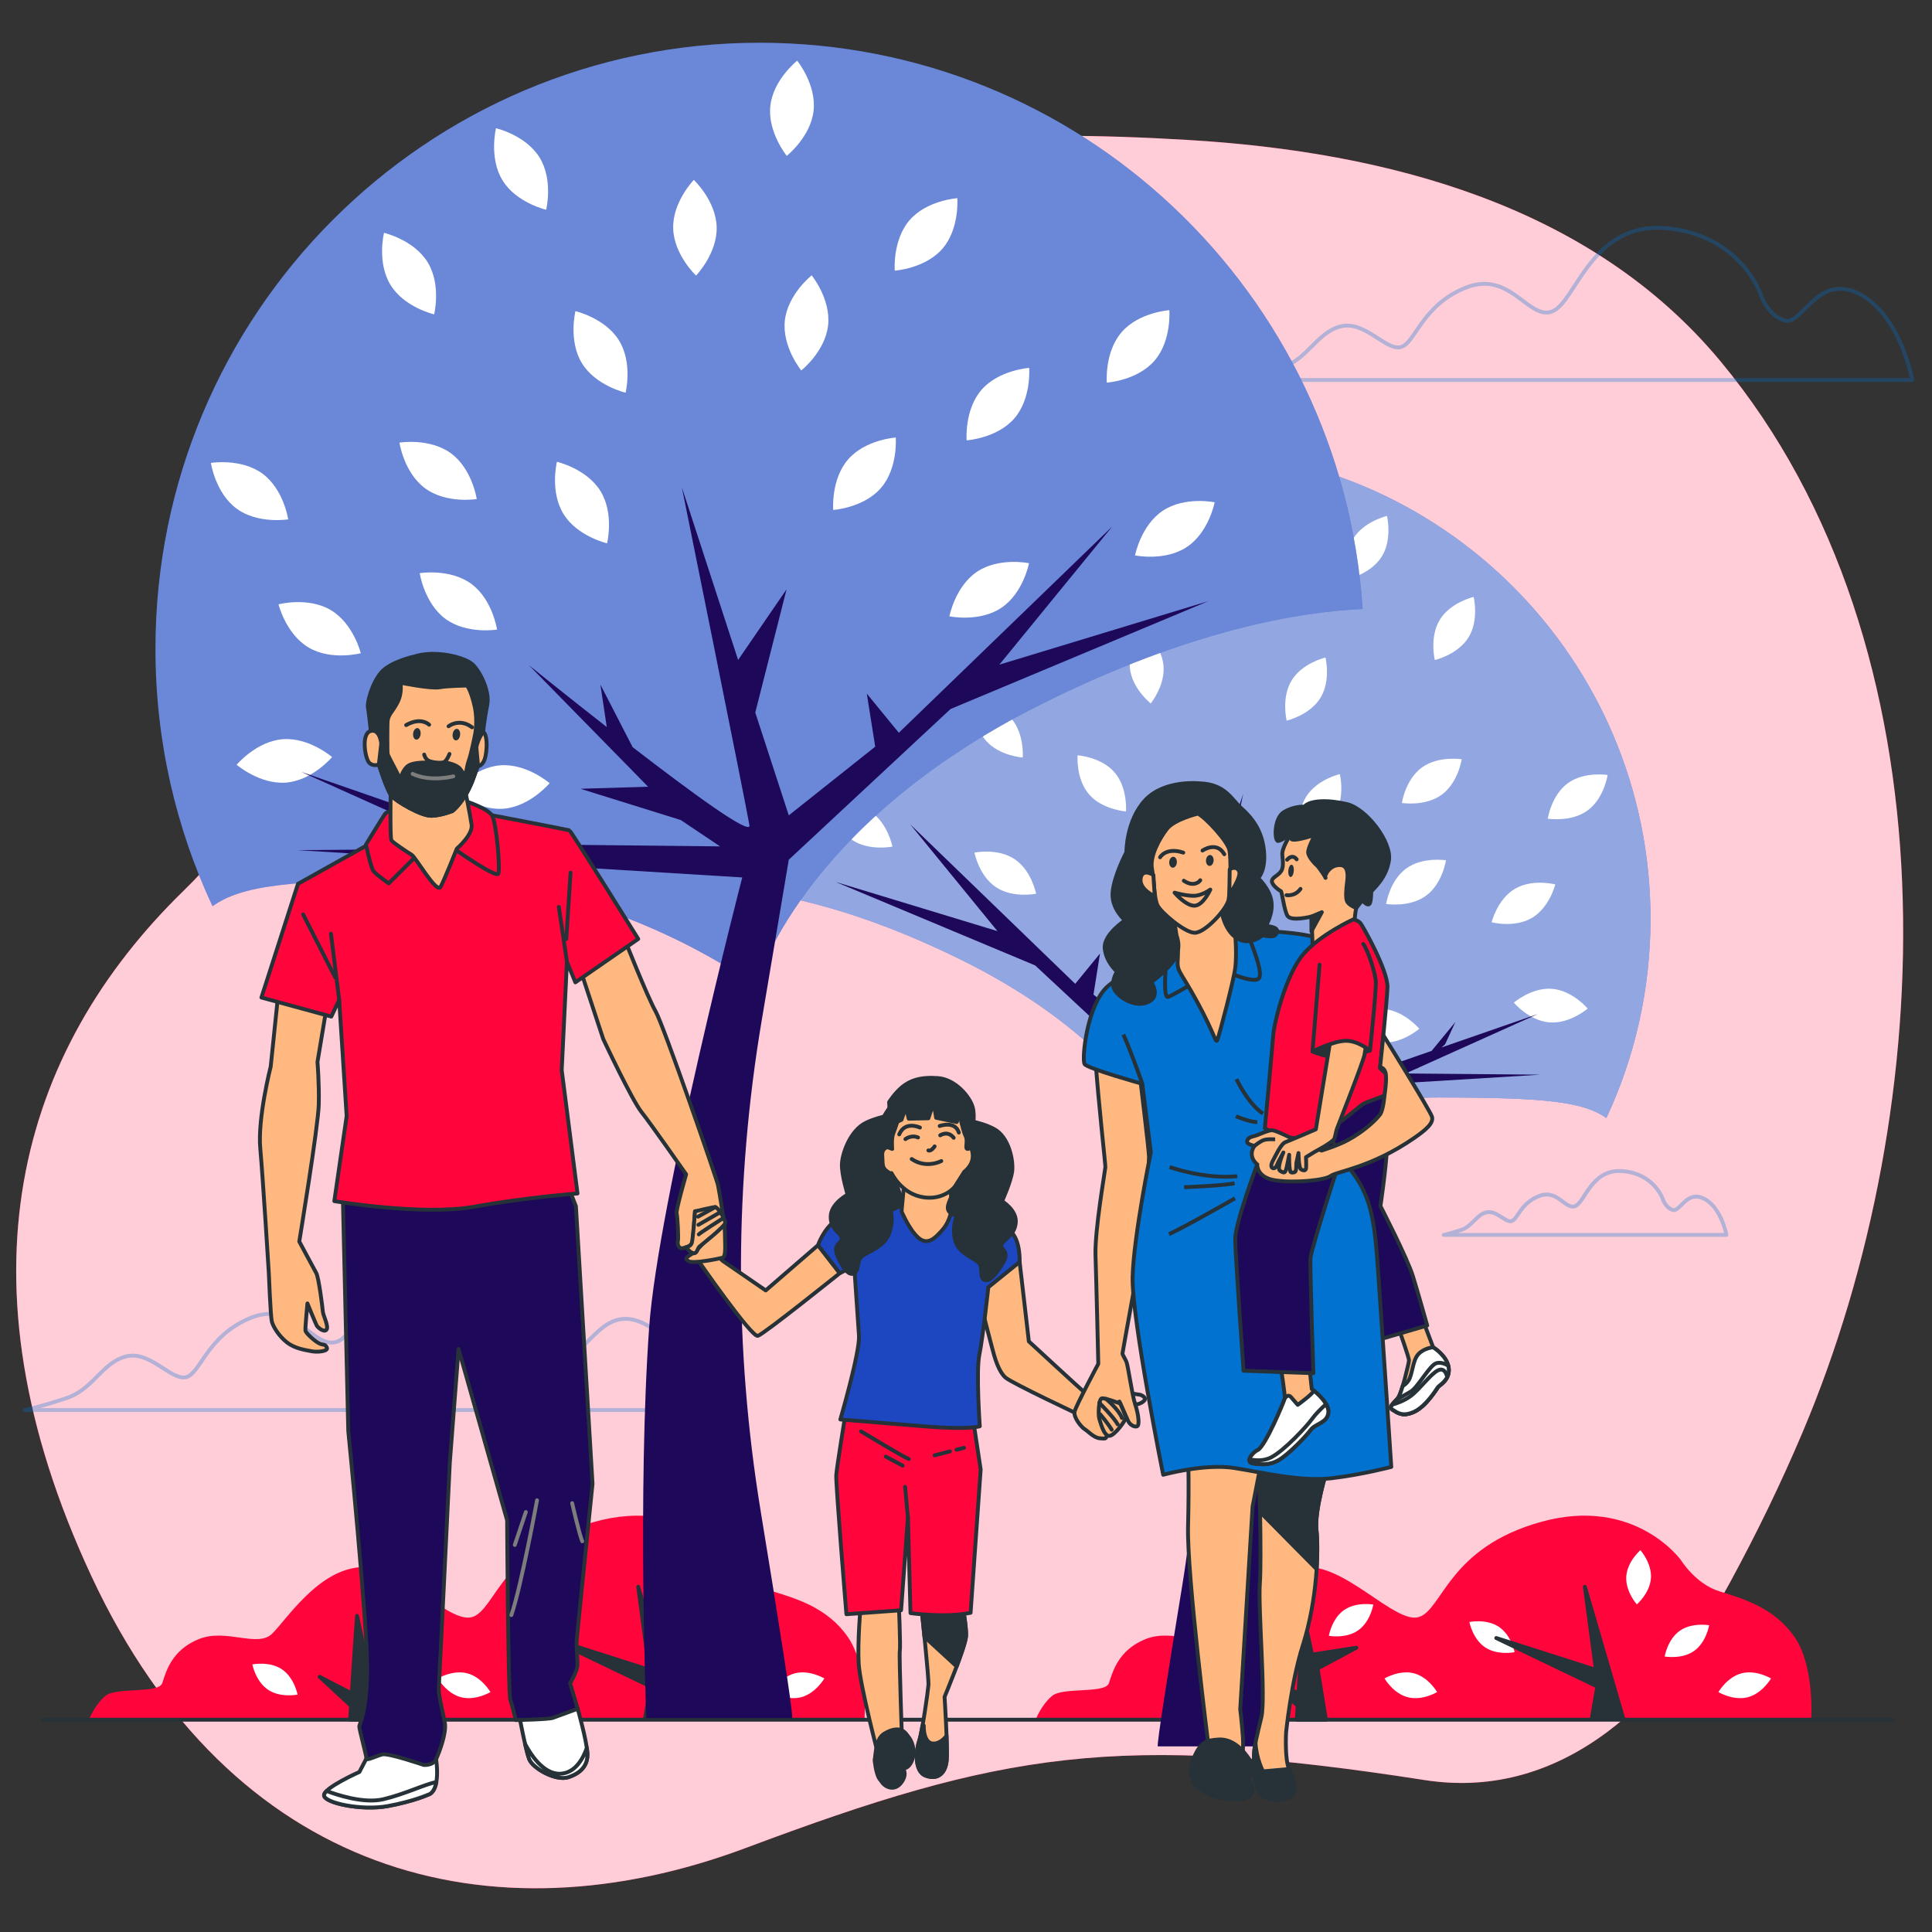 <svg width="500" height="500" viewBox="0 0 500 500" fill="none" xmlns="http://www.w3.org/2000/svg">
<rect x="0" y="0" width="500" height="500" fill="#333333" stroke="none"/>
<path d="M466.549 370.565C502.127 286.397 506.627 167.441 445.306 93.552C411.486 52.801 358.269 39.251 307.465 36.222C261.938 33.507 213.203 34.592 171.839 56.118C101.726 92.606 99.997 179.368 47.479 230.562C5.136 271.838 -12.421 330.656 23.725 408.048C59.872 485.44 127.001 502.983 193.098 478.217C259.195 453.451 289.145 448.292 368.669 460.675C405.219 466.366 431.739 438.96 447.775 409.437C454.651 396.777 460.954 383.8 466.549 370.565Z" fill="#FF053C"/>
<path opacity="0.8" d="M466.549 370.565C502.127 286.397 506.627 167.441 445.306 93.552C411.486 52.801 358.269 39.251 307.465 36.222C261.938 33.507 213.203 34.592 171.839 56.118C101.726 92.606 99.997 179.368 47.479 230.562C5.136 271.838 -12.421 330.656 23.725 408.048C59.872 485.44 127.001 502.983 193.098 478.217C259.195 453.451 289.145 448.292 368.669 460.675C405.219 466.366 431.739 438.96 447.775 409.437C454.651 396.777 460.954 383.8 466.549 370.565Z" fill="white"/>
<g opacity="0.3">
<path d="M455.61 75.991C455.61 75.991 450.217 60.582 430.956 59.041C411.695 57.5 407.843 78.302 401.679 80.614C395.515 82.925 390.893 69.828 379.336 74.45C367.779 79.073 366.238 89.089 362.386 89.859C358.534 90.629 353.141 82.925 346.977 84.466C340.813 86.007 338.502 92.941 331.568 95.252C324.634 97.563 320.782 98.334 320.782 98.334H494.903C494.903 98.334 491.821 81.384 481.035 75.991C470.249 70.598 466.396 84.466 461.774 82.925C457.151 81.384 455.61 75.991 455.61 75.991Z" stroke="#0172D0" stroke-miterlimit="10" stroke-linecap="round" stroke-linejoin="round"/>
<path d="M141.268 342.565C141.268 342.565 135.875 327.156 116.614 325.615C97.353 324.074 93.501 344.876 87.337 347.187C81.173 349.498 76.551 336.401 64.994 341.023C53.437 345.646 51.896 355.661 48.044 356.432C44.192 357.202 38.799 349.498 32.635 351.039C26.471 352.58 24.16 359.514 17.226 361.825C10.292 364.136 6.44 364.907 6.44 364.907H180.561C180.561 364.907 177.479 347.957 166.693 342.564C155.907 337.171 152.054 351.039 147.432 349.498C142.809 347.958 141.268 342.565 141.268 342.565Z" stroke="#0172D0" stroke-miterlimit="10" stroke-linecap="round" stroke-linejoin="round"/>
<path d="M430.288 310.207C430.288 310.207 428.022 303.732 419.928 303.085C411.834 302.438 410.216 311.179 407.626 312.15C405.036 313.121 403.094 307.618 398.237 309.56C393.381 311.502 392.733 315.711 391.115 316.035C389.496 316.359 387.23 313.121 384.64 313.769C382.05 314.416 381.079 317.33 378.165 318.301C375.251 319.272 373.632 319.596 373.632 319.596H446.799C446.799 319.596 445.504 312.474 440.972 310.207C436.439 307.941 434.821 313.768 432.878 313.121C430.935 312.473 430.288 310.207 430.288 310.207Z" stroke="#0172D0" stroke-miterlimit="10" stroke-linecap="round" stroke-linejoin="round"/>
</g>
<path d="M190.044 403.783C190.044 403.783 178.181 387.175 153.982 393.818C129.782 400.461 128.359 416.594 122.19 418.492C116.021 420.39 102.735 404.257 92.296 405.68C81.857 407.104 74.265 418.966 70.469 422.762C66.673 426.558 58.606 421.339 51.489 424.185C44.371 427.032 42.948 432.726 41.999 435.573C41.05 438.42 30.136 436.522 27.289 438.895C24.442 441.268 23.018 445.064 23.018 445.064H223.733C223.733 445.064 224.682 431.303 219.462 423.711C214.242 416.119 206.176 413.746 200.007 411.848C193.84 409.952 190.044 403.783 190.044 403.783Z" fill="#FF053C"/>
<path d="M139.352 426.338C142.584 428.494 146.979 427.582 146.979 427.582C146.979 427.582 146.134 423.174 142.901 421.018C139.669 418.862 135.274 419.774 135.274 419.774C135.274 419.774 136.12 424.182 139.352 426.338Z" fill="white"/>
<path d="M69.388 437.316C72.62 439.472 77.015 438.56 77.015 438.56C77.015 438.56 76.169 434.152 72.937 431.996C69.705 429.84 65.31 430.752 65.31 430.752C65.31 430.752 66.156 435.159 69.388 437.316Z" fill="white"/>
<path d="M175.879 407.986C175.624 411.863 178.609 415.216 178.609 415.216C178.609 415.216 182.006 412.283 182.261 408.406C182.516 404.529 179.531 401.176 179.531 401.176C179.531 401.176 176.134 404.109 175.879 407.986Z" fill="white"/>
<path d="M189.732 422.041C186.553 424.275 185.814 428.702 185.814 428.702C185.814 428.702 190.23 429.508 193.409 427.274C196.588 425.04 197.327 420.613 197.327 420.613C197.327 420.613 192.911 419.807 189.732 422.041Z" fill="white"/>
<path d="M102.822 416.692C99.643 418.926 98.904 423.353 98.904 423.353C98.904 423.353 103.32 424.159 106.499 421.925C109.678 419.691 110.417 415.264 110.417 415.264C110.417 415.264 106.002 414.458 102.822 416.692Z" fill="white"/>
<path d="M205.727 433.049C201.966 434.023 199.719 437.909 199.719 437.909C199.719 437.909 203.57 440.215 207.331 439.241C211.092 438.267 213.339 434.381 213.339 434.381C213.339 434.381 209.489 432.075 205.727 433.049Z" fill="white"/>
<path d="M120.922 433.049C124.683 434.023 126.93 437.909 126.93 437.909C126.93 437.909 123.079 440.215 119.318 439.241C115.557 438.267 113.31 434.381 113.31 434.381C113.31 434.381 117.16 432.075 120.922 433.049Z" fill="white"/>
<path d="M175.094 444.735L165.163 410.656L168.03 432.162L142.224 423.918L168.389 436.463L166.955 444.707L175.094 444.735Z" fill="#263238" stroke="#263238" stroke-miterlimit="10" stroke-linecap="round" stroke-linejoin="round"/>
<path d="M94.553 428.219L92.402 418.183L91.773 426.996L91.047 438.281L82.725 433.954L90.843 441.447L90.61 445.065H98.137L95.987 431.803L106.023 426.427L94.553 428.219Z" fill="#263238" stroke="#263238" stroke-miterlimit="10" stroke-linecap="round" stroke-linejoin="round"/>
<path d="M435.046 403.783C435.046 403.783 423.183 387.175 398.984 393.818C374.784 400.461 373.361 416.594 367.192 418.492C361.024 420.39 347.737 404.257 337.298 405.68C326.859 407.104 319.267 418.966 315.471 422.762C311.675 426.558 303.608 421.339 296.491 424.185C289.373 427.032 287.95 432.726 287.001 435.573C286.052 438.42 275.138 436.522 272.291 438.895C269.444 441.268 268.02 445.064 268.02 445.064H468.735C468.735 445.064 469.684 431.303 464.464 423.711C459.244 416.119 451.178 413.746 445.009 411.848C438.842 409.952 435.046 403.783 435.046 403.783Z" fill="#FF053C"/>
<path d="M384.354 426.338C387.586 428.494 391.981 427.582 391.981 427.582C391.981 427.582 391.135 423.174 387.903 421.018C384.671 418.862 380.276 419.774 380.276 419.774C380.276 419.774 381.122 424.182 384.354 426.338Z" fill="white"/>
<path d="M314.39 437.316C317.622 439.472 322.017 438.56 322.017 438.56C322.017 438.56 321.171 434.152 317.939 431.996C314.707 429.84 310.312 430.752 310.312 430.752C310.312 430.752 311.158 435.159 314.39 437.316Z" fill="white"/>
<path d="M420.881 407.986C420.626 411.863 423.611 415.216 423.611 415.216C423.611 415.216 427.008 412.283 427.263 408.406C427.518 404.529 424.533 401.176 424.533 401.176C424.533 401.176 421.136 404.109 420.881 407.986Z" fill="white"/>
<path d="M434.734 422.041C431.555 424.275 430.816 428.702 430.816 428.702C430.816 428.702 435.232 429.508 438.411 427.274C441.59 425.04 442.329 420.613 442.329 420.613C442.329 420.613 437.913 419.807 434.734 422.041Z" fill="white"/>
<path d="M347.824 416.692C344.645 418.926 343.906 423.353 343.906 423.353C343.906 423.353 348.322 424.159 351.501 421.925C354.68 419.691 355.419 415.264 355.419 415.264C355.419 415.264 351.004 414.458 347.824 416.692Z" fill="white"/>
<path d="M450.729 433.049C446.968 434.023 444.721 437.909 444.721 437.909C444.721 437.909 448.572 440.215 452.333 439.241C456.094 438.267 458.341 434.381 458.341 434.381C458.341 434.381 454.491 432.075 450.729 433.049Z" fill="white"/>
<path d="M365.924 433.049C369.685 434.023 371.932 437.909 371.932 437.909C371.932 437.909 368.081 440.215 364.32 439.241C360.559 438.267 358.312 434.381 358.312 434.381C358.312 434.381 362.163 432.075 365.924 433.049Z" fill="white"/>
<path d="M420.096 444.735L410.165 410.656L413.032 432.162L387.226 423.918L413.391 436.463L411.957 444.707L420.096 444.735Z" fill="#263238" stroke="#263238" stroke-miterlimit="10" stroke-linecap="round" stroke-linejoin="round"/>
<path d="M339.555 428.219L337.404 418.183L336.775 426.996L336.049 438.281L327.727 433.954L335.845 441.447L335.612 445.065H343.139L340.989 431.803L351.025 426.427L339.555 428.219Z" fill="#263238" stroke="#263238" stroke-miterlimit="10" stroke-linecap="round" stroke-linejoin="round"/>
<path d="M11.083 445.065H489.775" stroke="#263238" stroke-miterlimit="10" stroke-linecap="round" stroke-linejoin="round"/>
<path d="M372.214 284.031C335.17 284.031 306.964 305.337 306.964 305.337C306.964 305.337 298.212 273.137 249.77 248.916C219.779 233.921 197.787 230.366 185.376 229.83C189.471 166.505 241.965 116.412 306.132 116.412C372.971 116.412 427.154 170.761 427.154 237.804C427.154 256.234 423.052 273.701 415.725 289.348C409.808 285.148 400.056 284.031 372.214 284.031Z" fill="#1C47C1"/>
<path opacity="0.52" d="M372.214 284.031C335.17 284.031 306.964 305.337 306.964 305.337C306.964 305.337 298.212 273.137 249.77 248.916C219.779 233.921 197.787 230.366 185.376 229.83C189.471 166.505 241.965 116.412 306.132 116.412C372.971 116.412 427.154 170.761 427.154 237.804C427.154 256.234 423.052 273.701 415.725 289.348C409.808 285.148 400.056 284.031 372.214 284.031Z" fill="white"/>
<path d="M392.04 230.04C387.489 232.744 386.025 238.682 386.025 238.682C386.025 238.682 391.94 240.235 396.491 237.531C401.042 234.827 402.506 228.889 402.506 228.889C402.506 228.889 396.591 227.335 392.04 230.04Z" fill="white"/>
<path d="M367.976 198.634C363.7 201.755 362.802 207.805 362.802 207.805C362.802 207.805 368.837 208.794 373.113 205.673C377.389 202.552 378.287 196.502 378.287 196.502C378.287 196.502 372.252 195.513 367.976 198.634Z" fill="white"/>
<path d="M401.685 255.906C396.408 255.482 391.781 259.481 391.781 259.481C391.781 259.481 395.71 264.168 400.987 264.592C406.264 265.016 410.891 261.017 410.891 261.017C410.891 261.017 406.962 256.33 401.685 255.906Z" fill="white"/>
<path d="M358.113 261.135C352.836 260.711 348.209 264.71 348.209 264.71C348.209 264.71 352.138 269.397 357.415 269.821C362.692 270.245 367.319 266.246 367.319 266.246C367.319 266.246 363.39 261.559 358.113 261.135Z" fill="white"/>
<path d="M363.909 224.777C359.633 227.898 358.735 233.948 358.735 233.948C358.735 233.948 364.77 234.937 369.046 231.816C373.322 228.695 374.22 222.645 374.22 222.645C374.22 222.645 368.185 221.656 363.909 224.777Z" fill="white"/>
<path d="M405.738 202.701C401.462 205.822 400.564 211.872 400.564 211.872C400.564 211.872 406.599 212.861 410.875 209.74C415.151 206.619 416.049 200.569 416.049 200.569C416.049 200.569 410.014 199.58 405.738 202.701Z" fill="white"/>
<path d="M334.3 176.052C331.526 180.561 332.989 186.5 332.989 186.5C332.989 186.5 338.949 185.127 341.722 180.618C344.496 176.109 343.033 170.17 343.033 170.17C343.033 170.17 337.073 171.542 334.3 176.052Z" fill="white"/>
<path d="M350.211 139.41C347.438 143.919 348.9 149.858 348.9 149.858C348.9 149.858 354.86 148.485 357.633 143.976C360.406 139.467 358.944 133.528 358.944 133.528C358.944 133.528 352.985 134.901 350.211 139.41Z" fill="white"/>
<path d="M338.011 206.22C335.238 210.729 336.701 216.668 336.701 216.668C336.701 216.668 342.661 215.295 345.434 210.786C348.207 206.277 346.745 200.338 346.745 200.338C346.745 200.338 340.785 201.711 338.011 206.22Z" fill="white"/>
<path d="M372.643 160.366C369.87 164.875 371.332 170.814 371.332 170.814C371.332 170.814 377.292 169.441 380.065 164.932C382.839 160.423 381.376 154.484 381.376 154.484C381.376 154.484 375.417 155.856 372.643 160.366Z" fill="white"/>
<path d="M292.432 172.999C293.008 178.262 297.807 182.054 297.807 182.054C297.807 182.054 301.671 177.313 301.095 172.051C300.519 166.788 295.72 162.997 295.72 162.997C295.72 162.997 291.856 167.736 292.432 172.999Z" fill="white"/>
<path d="M295.337 130.008C295.913 135.271 300.712 139.062 300.712 139.062C300.712 139.062 304.576 134.321 304 129.059C303.424 123.796 298.625 120.005 298.625 120.005C298.625 120.005 294.761 124.746 295.337 130.008Z" fill="white"/>
<path d="M314.748 153.359C314.626 158.652 318.883 163.043 318.883 163.043C318.883 163.043 323.338 158.853 323.46 153.56C323.582 148.267 319.325 143.876 319.325 143.876C319.325 143.876 314.871 148.066 314.748 153.359Z" fill="white"/>
<path d="M255.122 191.638C258.581 195.646 264.684 196.048 264.684 196.048C264.684 196.048 265.178 189.952 261.719 185.944C258.26 181.936 252.157 181.534 252.157 181.534C252.157 181.534 251.663 187.631 255.122 191.638Z" fill="white"/>
<path d="M281.846 205.581C285.305 209.589 291.408 209.991 291.408 209.991C291.408 209.991 291.902 203.895 288.443 199.887C284.984 195.879 278.881 195.477 278.881 195.477C278.881 195.477 278.387 201.574 281.846 205.581Z" fill="white"/>
<path d="M227.049 180.077C230.508 184.085 236.611 184.487 236.611 184.487C236.611 184.487 237.106 178.391 233.647 174.383C230.188 170.375 224.085 169.973 224.085 169.973C224.085 169.973 223.59 176.069 227.049 180.077Z" fill="white"/>
<path d="M269.518 157.647C272.977 161.655 279.08 162.057 279.08 162.057C279.08 162.057 279.574 155.961 276.115 151.953C272.656 147.945 266.553 147.543 266.553 147.543C266.553 147.543 266.059 153.639 269.518 157.647Z" fill="white"/>
<path d="M220.564 217.397C224.968 220.335 230.956 219.092 230.956 219.092C230.956 219.092 229.804 213.086 225.4 210.148C220.996 207.21 215.008 208.453 215.008 208.453C215.008 208.453 216.16 214.459 220.564 217.397Z" fill="white"/>
<path d="M257.745 229.597C262.149 232.535 268.137 231.292 268.137 231.292C268.137 231.292 266.985 225.286 262.581 222.348C258.177 219.41 252.189 220.653 252.189 220.653C252.189 220.653 253.341 226.659 257.745 229.597Z" fill="white"/>
<path d="M398.658 278.123L309.626 283.586C309.626 283.586 326.494 348.836 328.269 373.693C330.617 406.564 328.844 451.945 328.844 451.945C328.844 451.945 328.556 451.952 328.054 451.964H299.681C299.669 451.957 299.643 451.952 299.637 451.945C299.302 451.61 302.477 431.608 305.933 410.523C311.274 377.939 311.199 344.694 305.713 312.134L300.305 280.034L267.902 249.85L216.287 228.254L258.136 240.972L235.521 213.294L278.264 254.612L284.675 246.776L282.993 257.395L300.304 271.155L307.016 250.562L300.747 225.879L310.449 240.028L321.718 205.456C321.718 205.456 308.895 268.858 308.183 273.133C307.81 275.371 319.941 266.473 331.581 257.489L338.033 244.965L336.758 253.466C345.258 246.817 352.351 241.075 352.351 241.075L328.477 265.417L342.027 265.828L321.937 272.086L314.063 277.369L356.231 276.925L370.485 271.978L376.649 264.497L373.986 270.267L373.038 271.092L397.942 262.448L366.956 276.383L366.597 276.696L366.795 276.456L363.777 277.814L398.658 278.123Z" fill="#1D0859"/>
<path d="M111.221 227.651C159.087 227.651 195.534 255.182 195.534 255.182C195.534 255.182 206.843 213.575 269.437 182.278C308.189 162.902 336.607 158.308 352.644 157.616C347.353 75.791 279.523 11.064 196.61 11.064C110.245 11.064 40.232 81.291 40.232 167.919C40.232 191.734 45.533 214.303 55 234.521C62.644 229.095 75.245 227.651 111.221 227.651Z" fill="#1C47C1"/>
<path opacity="0.35" d="M111.221 227.651C159.087 227.651 195.534 255.182 195.534 255.182C195.534 255.182 206.843 213.575 269.437 182.278C308.189 162.902 336.607 158.308 352.644 157.616C347.353 75.791 279.523 11.064 196.61 11.064C110.245 11.064 40.232 81.291 40.232 167.919C40.232 191.734 45.533 214.303 55 234.521C62.644 229.095 75.245 227.651 111.221 227.651Z" fill="white"/>
<path d="M85.603 157.886C91.484 161.38 93.375 169.053 93.375 169.053C93.375 169.053 85.732 171.06 79.851 167.566C73.97 164.072 72.079 156.399 72.079 156.399C72.079 156.399 79.722 154.392 85.603 157.886Z" fill="white"/>
<path d="M116.697 117.306C122.222 121.339 123.382 129.156 123.382 129.156C123.382 129.156 115.583 130.434 110.058 126.401C104.533 122.368 103.373 114.551 103.373 114.551C103.373 114.551 111.172 113.273 116.697 117.306Z" fill="white"/>
<path d="M73.141 191.31C79.96 190.762 85.939 195.929 85.939 195.929C85.939 195.929 80.863 201.985 74.044 202.534C67.225 203.082 61.246 197.915 61.246 197.915C61.246 197.915 66.322 191.858 73.141 191.31Z" fill="white"/>
<path d="M129.441 198.066C136.26 197.518 142.239 202.685 142.239 202.685C142.239 202.685 137.163 208.741 130.344 209.29C123.525 209.838 117.546 204.671 117.546 204.671C117.546 204.671 122.623 198.614 129.441 198.066Z" fill="white"/>
<path d="M121.952 151.087C127.477 155.12 128.637 162.937 128.637 162.937C128.637 162.937 120.838 164.215 115.313 160.182C109.788 156.149 108.628 148.332 108.628 148.332C108.628 148.332 116.427 147.054 121.952 151.087Z" fill="white"/>
<path d="M67.903 122.561C73.428 126.594 74.588 134.411 74.588 134.411C74.588 134.411 66.789 135.689 61.264 131.656C55.739 127.623 54.579 119.806 54.579 119.806C54.579 119.806 62.378 118.528 67.903 122.561Z" fill="white"/>
<path d="M160.211 88.127C163.795 93.954 161.904 101.627 161.904 101.627C161.904 101.627 154.203 99.853 150.619 94.026C147.035 88.199 148.926 80.526 148.926 80.526C148.926 80.526 156.628 82.3 160.211 88.127Z" fill="white"/>
<path d="M139.652 40.781C143.236 46.608 141.345 54.281 141.345 54.281C141.345 54.281 133.644 52.507 130.06 46.68C126.476 40.853 128.367 33.18 128.367 33.18C128.367 33.18 136.068 34.954 139.652 40.781Z" fill="white"/>
<path d="M155.416 127.109C159 132.936 157.11 140.609 157.11 140.609C157.11 140.609 149.409 138.835 145.825 133.008C142.241 127.181 144.132 119.508 144.132 119.508C144.132 119.508 151.832 121.282 155.416 127.109Z" fill="white"/>
<path d="M110.667 67.858C114.251 73.685 112.36 81.358 112.36 81.358C112.36 81.358 104.659 79.584 101.075 73.757C97.491 67.93 99.382 60.257 99.382 60.257C99.382 60.257 107.083 62.031 110.667 67.858Z" fill="white"/>
<path d="M214.311 84.182C213.566 90.982 207.366 95.882 207.366 95.882C207.366 95.882 202.373 89.757 203.118 82.957C203.863 76.157 210.063 71.257 210.063 71.257C210.063 71.257 215.055 77.382 214.311 84.182Z" fill="white"/>
<path d="M210.557 28.632C209.812 35.432 203.612 40.332 203.612 40.332C203.612 40.332 198.619 34.207 199.364 27.406C200.109 20.606 206.309 15.706 206.309 15.706C206.309 15.706 211.302 21.832 210.557 28.632Z" fill="white"/>
<path d="M185.475 58.805C185.633 65.644 180.133 71.318 180.133 71.318C180.133 71.318 174.376 65.904 174.218 59.065C174.06 52.226 179.56 46.552 179.56 46.552C179.56 46.552 185.317 51.966 185.475 58.805Z" fill="white"/>
<path d="M262.521 108.267C258.051 113.446 250.166 113.965 250.166 113.965C250.166 113.965 249.527 106.088 253.997 100.91C258.467 95.731 266.352 95.212 266.352 95.212C266.352 95.212 266.99 103.088 262.521 108.267Z" fill="white"/>
<path d="M227.99 126.283C223.521 131.462 215.635 131.981 215.635 131.981C215.635 131.981 214.996 124.104 219.466 118.926C223.935 113.747 231.821 113.228 231.821 113.228C231.821 113.228 232.459 121.104 227.99 126.283Z" fill="white"/>
<path d="M298.795 93.328C294.326 98.507 286.44 99.026 286.44 99.026C286.44 99.026 285.801 91.149 290.271 85.971C294.74 80.792 302.626 80.273 302.626 80.273C302.626 80.273 303.265 88.149 298.795 93.328Z" fill="white"/>
<path d="M243.919 64.345C239.45 69.524 231.564 70.043 231.564 70.043C231.564 70.043 230.925 62.166 235.395 56.988C239.865 51.81 247.75 51.29 247.75 51.29C247.75 51.29 248.388 59.167 243.919 64.345Z" fill="white"/>
<path d="M307.174 141.551C301.483 145.347 293.746 143.741 293.746 143.741C293.746 143.741 295.235 135.98 300.925 132.184C306.616 128.388 314.353 129.994 314.353 129.994C314.353 129.994 312.865 137.755 307.174 141.551Z" fill="white"/>
<path d="M259.131 157.315C253.44 161.111 245.703 159.505 245.703 159.505C245.703 159.505 247.192 151.744 252.882 147.948C258.573 144.152 266.31 145.758 266.31 145.758C266.31 145.758 264.822 153.519 259.131 157.315Z" fill="white"/>
<path d="M77.051 220.018L192.092 227.077C192.092 227.077 170.297 311.39 168.003 343.509C164.969 385.983 167.261 444.621 167.261 444.621C167.261 444.621 167.632 444.63 168.282 444.646H204.944C204.959 444.638 204.993 444.63 205.001 444.621C205.434 444.188 201.331 418.343 196.865 391.099C189.963 348.995 190.06 306.039 197.149 263.966L204.137 222.489L246.006 183.487L312.7 155.582L258.624 172.015L287.846 136.251L232.616 189.64L224.331 179.514L226.505 193.236L204.136 211.016L195.462 184.407L203.562 152.513L191.025 170.796L176.464 126.125C176.464 126.125 193.033 208.05 193.954 213.573C194.436 216.465 178.762 204.968 163.72 193.359L155.383 177.176L157.031 188.16C146.047 179.569 136.882 172.15 136.882 172.15L167.73 203.603L150.221 204.134L176.181 212.22L186.355 219.047L131.867 218.473L113.449 212.08L105.484 202.413L108.925 209.869L110.15 210.934L77.97 199.765L118.008 217.771L118.472 218.175L118.217 217.865L122.117 219.619L77.051 220.018Z" fill="#1D0859"/>
<path d="M180.609 326.101C180.609 326.101 194.509 346.221 196.138 345.714C197.766 345.207 217.336 329.495 217.336 329.495L211.711 322.248L198.169 333.963L186.961 326.261L185.387 324.581L180.609 326.101Z" fill="#FFB980" stroke="#263238" stroke-miterlimit="10" stroke-linecap="round" stroke-linejoin="round"/>
<path d="M238.508 416.346C238.508 416.346 240.408 434.358 240.281 436.084C240.154 437.811 238.649 448.307 237.904 450.46C237.159 452.613 236.443 458.365 239.581 459.544C242.72 460.723 244.762 458.87 245.016 455.417C245.27 451.964 244.454 439.144 244.454 439.144C244.454 439.144 249.792 426.378 250.003 423.501C250.215 420.624 248.682 413.556 248.682 413.556L238.508 416.346Z" fill="#FFB980" stroke="#263238" stroke-miterlimit="10" stroke-linecap="round" stroke-linejoin="round"/>
<path d="M238.508 416.346C238.508 416.346 238.859 419.673 239.249 423.603L247.583 431.261C248.791 428.047 249.91 424.787 250.004 423.501C250.216 420.624 248.683 413.556 248.683 413.556L238.508 416.346Z" fill="#263238" stroke="#263238" stroke-miterlimit="10" stroke-linecap="round" stroke-linejoin="round"/>
<path d="M239.581 459.544C242.72 460.723 244.762 458.87 245.016 455.417C245.106 454.201 245.062 451.824 244.969 449.254C244.179 450.218 243.165 451.057 241.953 451.215C238.844 451.62 239.068 446.583 239.068 446.583L238.735 446.65C238.427 448.371 238.13 449.804 237.903 450.46C237.159 452.613 236.443 458.365 239.581 459.544Z" fill="#263238" stroke="#263238" stroke-miterlimit="10" stroke-linecap="round" stroke-linejoin="round"/>
<path d="M222.727 415.632C222.727 415.632 221.914 424.695 222.223 430.456C222.532 436.217 227.467 454.832 227.467 454.832C227.467 454.832 227.772 460.777 229.206 461.221C230.639 461.666 232.901 460.822 233.52 458.38C234.14 455.938 233.508 452.438 233.508 452.438C233.508 452.438 232.649 428.245 232.87 427.239C233.091 426.233 232.608 414.856 232.608 414.856L222.727 415.632Z" fill="#FFB980" stroke="#263238" stroke-miterlimit="10" stroke-linecap="round" stroke-linejoin="round"/>
<path d="M226.354 455.487C226.354 455.487 226.65 458.918 227.573 460.314C228.496 461.711 230.98 462.831 232.734 460.255C234.488 457.679 232.409 456.682 233.539 456.674C234.669 456.665 236.674 453.721 235.33 450.192C233.986 446.662 231.197 447.274 228.883 448.654C226.569 450.033 226.686 453.897 226.354 455.487Z" fill="#263238" stroke="#263238" stroke-miterlimit="10" stroke-linecap="round" stroke-linejoin="round"/>
<path d="M227.011 456.356C227.011 456.356 227.308 459.787 228.23 461.183C229.153 462.58 231.637 463.7 233.391 461.124C235.145 458.548 233.067 457.551 234.196 457.543C235.326 457.535 237.331 454.59 235.987 451.061C234.643 447.532 231.854 448.143 229.54 449.523C227.226 450.903 227.343 454.767 227.011 456.356Z" fill="#263238" stroke="#263238" stroke-miterlimit="10" stroke-linecap="round" stroke-linejoin="round"/>
<path d="M218.717 366.506C218.717 366.506 216.582 379.588 216.423 381.746C216.264 383.904 219.051 417.76 219.051 417.76L233.201 416.732L234.969 392.706L235.639 417.473C235.639 417.473 244.782 418.765 251.188 417.382L253.795 380.299L251.902 367.805L218.717 366.506Z" fill="#FF053C" stroke="#263238" stroke-miterlimit="10" stroke-linecap="round" stroke-linejoin="round"/>
<path d="M222.827 370.429C222.827 370.429 233.915 377.148 235.202 377.592" stroke="#263238" stroke-miterlimit="10" stroke-linecap="round" stroke-linejoin="round"/>
<path d="M229.237 376.963L233.61 379.305" stroke="#263238" stroke-miterlimit="10" stroke-linecap="round" stroke-linejoin="round"/>
<path d="M245.85 375.624L241.869 376.642" stroke="#263238" stroke-miterlimit="10" stroke-linecap="round" stroke-linejoin="round"/>
<path d="M249.49 374.693L247.528 375.195" stroke="#263238" stroke-miterlimit="10" stroke-linecap="round" stroke-linejoin="round"/>
<path d="M234.97 392.705L234.233 384.781" stroke="#263238" stroke-miterlimit="10" stroke-linecap="round" stroke-linejoin="round"/>
<path d="M263.879 326.591L266.263 347.151C266.263 347.151 279.986 359.809 280.4 360.098C280.814 360.387 282.025 361.679 282.025 361.679L280.074 366.506C280.074 366.506 261.842 357.94 260.206 356.501C258.571 355.062 257.641 351.919 257.29 350.776C256.939 349.633 254.007 338.21 254.007 338.21C254.007 338.21 253.025 335.779 254.073 333.366C255.121 330.953 263.879 326.591 263.879 326.591Z" fill="#FFB980" stroke="#263238" stroke-miterlimit="10" stroke-linecap="round" stroke-linejoin="round"/>
<path d="M234.786 311.509L225.301 314.881C225.301 314.881 219.232 313.676 216.132 315.952C213.032 318.228 211.71 322.248 211.71 322.248L217.335 329.495L221.068 327.622C221.068 327.622 222.024 341.485 222.303 345.662C222.582 349.839 217.481 367.358 217.481 367.358C217.481 367.358 227.538 368.166 239.196 369.132C250.854 370.098 253.565 369.114 253.565 369.114C253.565 369.114 252.562 354.853 253.465 350.542C254.369 346.231 255.772 333.143 255.772 333.143L263.878 326.592C263.878 326.592 264.134 321.124 261.666 318.799C259.198 316.474 254.238 316.143 254.238 316.143L246.276 312.762L234.786 311.509Z" fill="#1C47C1" stroke="#263238" stroke-miterlimit="10" stroke-linecap="round" stroke-linejoin="round"/>
<path d="M234.017 306.031L233.32 313.511C233.32 313.511 235.315 318.279 237.657 320.315C240 322.351 241.885 320.64 243.97 318.211C246.055 315.782 246.277 312.761 246.277 312.761L245.989 306.712L234.017 306.031Z" fill="#FFB980" stroke="#263238" stroke-miterlimit="10" stroke-linecap="round" stroke-linejoin="round"/>
<path d="M249.143 289.921C249.143 289.921 253.235 290.101 257.189 292.151C261.143 294.201 262.3 300.402 261.952 303.134C261.604 305.866 259.329 310.885 259.329 310.885C259.329 310.885 263.262 313.223 262.872 316.531C262.482 319.839 259.938 320.536 259.246 321.97C258.554 323.404 261.474 323.573 259.629 326.724C257.784 329.875 255.867 332.018 254.612 331.143C253.357 330.268 254.562 327.831 253.182 326.668C251.801 325.504 247.941 324.175 247.159 320.857C246.377 317.539 247.394 315.676 247.447 314.957C247.5 314.238 245.292 314.362 245.283 312.491C245.274 310.619 248.889 305.324 249.112 302.303C249.334 299.282 248.03 294.155 248.262 292.468C248.493 290.78 249.143 289.921 249.143 289.921Z" fill="#263238" stroke="#263238" stroke-miterlimit="10" stroke-linecap="round" stroke-linejoin="round"/>
<path d="M232.615 288.422C232.615 288.422 228.502 288.53 224.251 290.508C220 292.486 217.933 298.659 217.879 301.393C217.824 304.128 219.359 309.18 219.359 309.18C219.359 309.18 215.087 311.446 214.99 314.756C214.893 318.066 217.331 318.808 217.811 320.251C218.291 321.695 215.35 321.813 216.729 324.992C218.108 328.171 219.707 330.345 221.089 329.493C222.471 328.641 221.626 326.187 223.175 325.048C224.725 323.91 228.776 322.65 230.045 319.35C231.314 316.05 230.573 314.172 230.626 313.453C230.679 312.734 232.866 312.897 233.15 311.028C233.434 309.159 230.602 303.808 230.825 300.786C231.047 297.765 233.104 292.668 233.121 290.979C233.138 289.29 232.615 288.422 232.615 288.422Z" fill="#263238" stroke="#263238" stroke-miterlimit="10" stroke-linecap="round" stroke-linejoin="round"/>
<path d="M229.367 290.98L229.703 296.879C229.703 296.879 228.167 297.103 228.33 299.07C228.493 301.037 228.202 302.062 229.366 302.979C230.53 303.896 230.733 303.598 230.733 303.598C230.733 303.598 233.012 308.397 238 309.65C242.988 310.903 246.395 308.216 247.264 306.863C248.133 305.51 249.555 303.251 249.555 303.251C249.555 303.251 251.183 302.056 251.624 300.246C252.065 298.436 251.253 296.917 251.253 296.917C251.253 296.917 251.622 289.815 250.58 287.236C249.538 284.657 246.387 281.455 240.54 281.404C234.694 281.352 229.91 285.694 229.367 290.98Z" fill="#FFB980" stroke="#263238" stroke-miterlimit="10" stroke-linecap="round" stroke-linejoin="round"/>
<path d="M230.481 286.304C230.481 286.304 228.094 289.458 227.971 291.119C227.849 292.781 229.703 296.879 229.703 296.879L230.9 297.343C230.9 297.343 230.639 294.62 231.2 293.264C231.761 291.908 232.775 288.592 232.775 288.592C232.775 288.592 232.559 285.264 230.481 286.304Z" fill="#263238" stroke="#263238" stroke-miterlimit="10" stroke-linecap="round" stroke-linejoin="round"/>
<path d="M234.32 294.803C234.32 294.803 235.794 293.607 237.584 294.378" stroke="#263238" stroke-miterlimit="10" stroke-linecap="round" stroke-linejoin="round"/>
<path d="M243.322 293.823C243.322 293.823 245.268 292.479 246.816 294.458" stroke="#263238" stroke-miterlimit="10" stroke-linecap="round" stroke-linejoin="round"/>
<path d="M238.081 291.812C238.081 291.812 234.214 289.964 232.717 293.579" stroke="#263238" stroke-miterlimit="10" stroke-linecap="round" stroke-linejoin="round"/>
<path d="M243.192 291.404C243.192 291.404 247.15 289.927 248.147 293.11" stroke="#263238" stroke-miterlimit="10" stroke-linecap="round" stroke-linejoin="round"/>
<path d="M241.88 296.683C241.88 296.683 241.011 298.036 240.264 297.727" stroke="#263238" stroke-miterlimit="10" stroke-linecap="round" stroke-linejoin="round"/>
<path d="M243.602 300.477C243.602 300.477 239.754 302.56 235.943 299.956" stroke="#263238" stroke-miterlimit="10" stroke-linecap="round" stroke-linejoin="round"/>
<path d="M248.929 290.849C248.929 290.849 249.389 292.969 249.926 294.032C250.464 295.095 249.88 296.753 250.154 297.209C250.428 297.665 251.253 296.916 251.253 296.916C251.253 296.916 251.595 290.27 250.671 287.506C250.626 287.415 250.594 287.324 250.58 287.235C250.545 287.148 250.501 287.059 250.461 286.971C249.96 286.488 248.216 289.206 248.929 290.849Z" fill="#263238" stroke="#263238" stroke-miterlimit="10" stroke-linecap="round" stroke-linejoin="round"/>
<path d="M230.097 285.242L230.433 291.14L233.302 289.805L234.47 286.49L235.171 289.519L240.259 289.412L241.636 285.343L242.27 289.279L247.577 290.384L248.997 287.827L248.929 290.85L251.576 292.536C251.576 292.536 252.447 289.067 251.713 286.49C250.979 283.913 247.312 279.347 242.719 279.004C238.126 278.661 235.432 279.696 233.464 281.342C231.496 282.988 230.097 285.242 230.097 285.242Z" fill="#263238" stroke="#263238" stroke-miterlimit="10" stroke-linecap="round" stroke-linejoin="round"/>
<path d="M72.026 257.07L70.06 276.014C70.06 276.014 66.649 289.327 67.357 297.198C68.065 305.069 69.566 329.38 69.566 329.38C69.566 329.38 70.016 340.76 70.352 342.027C70.688 343.294 72.085 345.694 74.248 347.398C76.411 349.102 79.249 349.408 80.658 349.701C82.067 349.994 85.089 349.74 84.59 348.752C84.091 347.765 83.917 348.184 82.804 347.753C81.691 347.322 79.141 345.052 79.049 344.349C78.958 343.646 79.565 337.331 79.565 337.331C79.565 337.331 81.746 342.687 82 343.111C82.255 343.535 83.867 344.953 84.501 344.116C85.135 343.279 83.626 340.457 83.555 339.473C83.484 338.489 82.49 330.615 81.858 329.486C81.226 328.357 77.454 321.301 77.454 321.301C77.454 321.301 82.37 291.428 82.497 285.811C82.624 280.194 82.159 274.853 82.159 274.853L84.714 259.566L72.026 257.07Z" fill="#FFB980" stroke="#263238" stroke-miterlimit="10" stroke-linecap="round" stroke-linejoin="round"/>
<path d="M150.038 250.45L156.118 268.902C156.118 268.902 163.538 284.697 166.027 287.809C168.516 290.921 177.572 303.921 177.572 303.921C177.572 303.921 174.889 313.167 175.113 314.012C175.337 314.857 175.638 320.477 175.444 321.178C175.249 321.879 175.575 323.286 176.739 323.015C177.903 322.744 179.21 322.475 179.334 320.791C179.458 319.107 179.83 314.054 179.871 313.492C179.912 312.931 183.245 320.123 183.245 320.123C183.245 320.123 180.863 323.333 179.362 324.303C177.86 325.273 176.972 325.687 178.206 326.4C179.441 327.113 185.977 325.766 186.998 325.494C188.019 325.222 187.583 321.426 187.606 319.179C187.628 316.932 186.125 308.211 185.809 306.663C185.494 305.115 171.692 265.247 169.663 261.718C167.634 258.189 161.602 242.968 161.602 242.968L150.038 250.45Z" fill="#FFB980" stroke="#263238" stroke-miterlimit="10" stroke-linecap="round" stroke-linejoin="round"/>
<path d="M134.258 443.404C134.258 443.404 136.017 452.834 136.954 455.25C137.891 457.667 143.889 461.003 147.089 459.937C150.289 458.87 152.217 456.917 152.012 453.631C151.808 450.345 149.507 442.224 149.507 442.224L134.258 443.404Z" fill="white" stroke="#263238" stroke-miterlimit="10" stroke-linecap="round" stroke-linejoin="round"/>
<path d="M152.012 453.631C151.989 453.264 151.939 452.835 151.87 452.367C150.941 455.043 148.88 458.928 144.924 459.043C140.612 459.168 137.306 453.998 135.887 451.322C136.27 452.99 136.653 454.479 136.953 455.251C137.89 457.668 143.888 461.004 147.088 459.938C150.288 458.871 152.216 456.917 152.012 453.631Z" fill="white" stroke="#263238" stroke-miterlimit="10" stroke-linecap="round" stroke-linejoin="round"/>
<path d="M94.823 455.101L93.006 458.588C93.006 458.588 83.787 462.667 83.865 464.638C83.943 466.609 93.603 468.664 100.384 467.41C107.165 466.156 110.86 464.437 110.86 464.437C110.86 464.437 114.012 464.027 112.873 455.259C111.733 446.491 94.823 455.101 94.823 455.101Z" fill="white" stroke="#263238" stroke-miterlimit="10" stroke-linecap="round" stroke-linejoin="round"/>
<path d="M112.921 461.206C110.218 461.648 104.647 464.376 99.175 465.648C94.074 466.834 87.082 464.475 84.524 463.499C84.103 463.918 83.851 464.308 83.864 464.638C83.942 466.609 93.602 468.664 100.383 467.41C107.164 466.156 110.859 464.437 110.859 464.437C110.859 464.437 112.369 464.238 112.921 461.206Z" fill="white" stroke="#263238" stroke-miterlimit="10" stroke-linecap="round" stroke-linejoin="round"/>
<path d="M88.691 308.137L90.135 370.329C90.135 370.329 94.996 419.415 95.018 431.238C95.04 443.061 93.032 446.109 92.984 446.765C92.936 447.421 94.872 454.445 94.823 455.101C94.774 455.757 97.322 454.466 98.914 454.042C100.506 453.618 109.639 456.763 109.639 456.763C109.639 456.763 112.074 457.003 112.871 455.259C113.668 453.514 115.598 448.496 115.123 445.864C114.648 443.232 113.426 438.624 113.555 436.874C113.684 435.124 116.418 378.417 116.418 378.417L118.674 349.123L131.243 393.46C131.243 393.46 131.508 438.345 132.064 439.883C132.62 441.42 133.46 445.15 133.46 445.15C133.46 445.15 141.944 445.005 143.09 444.577C144.236 444.149 149.506 442.225 149.506 442.225L147.538 435.639C147.538 435.639 149.323 432.59 149.436 431.058C149.549 429.526 149.106 426.457 149.25 424.488C149.395 422.519 153.343 384.019 153.343 384.019L149.042 312.168L146.977 306.895L88.691 308.137Z" fill="#1D0859" stroke="#263238" stroke-miterlimit="10" stroke-linecap="round" stroke-linejoin="round"/>
<path d="M138.983 388.272C138.983 388.272 134.89 410.568 132.337 417.99" stroke="#7D7D7D" stroke-miterlimit="10" stroke-linecap="round" stroke-linejoin="round"/>
<path d="M136.084 391.312L133.228 399.826" stroke="#7D7D7D" stroke-miterlimit="10" stroke-linecap="round" stroke-linejoin="round"/>
<path d="M148.071 389.009C148.071 389.009 149.926 397.126 150.689 398.884" stroke="#7D7D7D" stroke-miterlimit="10" stroke-linecap="round" stroke-linejoin="round"/>
<path d="M96.656 217.82L77.115 228.744L67.656 258.156L85.745 263.09L87.78 258.754L89.715 288.827L86.521 310.85C86.521 310.85 109.409 314.702 122.746 312.291C136.083 309.88 149.459 308.873 149.459 308.873L145.371 276.955L146.722 248.877L148.902 254.233L165.176 242.999C165.176 242.999 147.781 215.038 147.362 214.894C146.943 214.75 126.21 210.776 126.21 210.776L96.656 217.82Z" fill="#FF053C" stroke="#263238" stroke-miterlimit="10" stroke-linecap="round" stroke-linejoin="round"/>
<path d="M101.939 209.73C101.939 209.73 100.231 209.826 99.599 210.711C98.967 211.596 94.712 218.572 94.712 218.572C94.712 218.572 95.969 224.595 96.697 225.492C97.425 226.389 100.597 228.619 100.597 228.619L107.885 221.36L117.533 219.663C117.533 219.663 128.42 227.329 128.963 226.109C129.506 224.889 128.464 212.857 127.349 211.066C126.234 209.275 121.145 207.561 120.481 207.332C119.819 207.103 101.939 209.73 101.939 209.73Z" fill="#FF053C" stroke="#263238" stroke-miterlimit="10" stroke-linecap="round" stroke-linejoin="round"/>
<path d="M87.779 258.753L85.649 241.631" stroke="#263238" stroke-miterlimit="10" stroke-linecap="round" stroke-linejoin="round"/>
<path d="M146.721 248.876L144.617 234.71" stroke="#263238" stroke-miterlimit="10" stroke-linecap="round" stroke-linejoin="round"/>
<path d="M147.662 225.851L146.555 243.015" stroke="#263238" stroke-miterlimit="10" stroke-linecap="round" stroke-linejoin="round"/>
<path d="M78.451 236.648L86.756 252.982" stroke="#263238" stroke-miterlimit="10" stroke-linecap="round" stroke-linejoin="round"/>
<path d="M101.119 203.442C101.119 203.442 100.898 216.808 101.286 217.453C101.674 218.098 105.521 220.591 106.562 221.242C107.603 221.893 113.006 231.351 114.011 229.542C115.015 227.733 118.225 219.633 118.225 219.633C118.225 219.633 122.411 216.034 122.055 213.464C121.699 210.894 120.251 203.93 120.251 203.93L101.119 203.442Z" fill="#FFB980" stroke="#263238" stroke-miterlimit="10" stroke-linecap="round" stroke-linejoin="round"/>
<path d="M107.18 169.915C107.18 169.915 100.983 171.251 98.593 174.118C96.204 176.985 94.971 181.893 95.211 183.072C95.451 184.25 95.96 189.174 95.96 189.174C95.96 189.174 97.355 193.892 98.436 194.008C99.517 194.124 99.991 193.594 100.179 192.526C100.366 191.458 104.488 181.335 104.488 181.335C104.488 181.335 113.104 179.699 115.047 179.93C116.99 180.161 119.461 182.107 119.998 182.219C120.534 182.331 121.303 192.604 121.933 192.93C122.562 193.256 122.928 192.725 123.278 192.407C123.628 192.089 125.022 189.428 125.022 189.428C125.022 189.428 125.431 185.65 126.11 182.341C126.789 179.032 124.279 173.747 122.236 171.911C120.193 170.075 112.647 168.145 107.18 169.915Z" fill="#263238" stroke="#263238" stroke-miterlimit="10" stroke-linecap="round" stroke-linejoin="round"/>
<path d="M98.734 192.941C98.734 192.941 98.512 188.554 95.962 189.174C93.411 189.793 94.471 196.112 95.473 197.298C96.475 198.483 98.046 197.855 98.046 197.855C98.046 197.855 100.163 204.611 101.367 206.012C102.571 207.413 109.041 211.212 111.661 211.128C114.281 211.044 117.092 209.893 117.092 209.893C117.092 209.893 120.484 207.333 122.643 201.065C123.633 198.191 123.728 198.285 123.728 198.285C123.728 198.285 125.142 198.272 125.665 195.603C126.188 192.934 125.972 189.865 125.024 189.429C124.076 188.993 122.877 190.48 122.877 190.48C122.877 190.48 123.728 186.812 122.834 182.789C121.938 178.758 120.897 177.425 120.897 177.425C120.897 177.425 116.062 177.465 113.745 177.872C111.428 178.279 103.613 176.68 103.613 176.68C103.613 176.68 104.212 179.194 102.819 181.855C101.425 184.516 100.539 184.723 100.28 186.752C100.02 188.781 98.912 193.477 98.734 192.941Z" fill="#FFB980" stroke="#263238" stroke-miterlimit="10" stroke-linecap="round" stroke-linejoin="round"/>
<path d="M125.022 189.428L122.875 190.479C122.875 190.479 121.938 195.155 121.342 196.794C120.746 198.433 120.448 201.115 120.448 201.115C120.448 201.115 120.001 200.221 119.107 199.029C118.213 197.837 115.68 197.39 114.862 197.253C114.044 197.116 111.955 197.39 111.955 197.39C111.955 197.39 107.783 197.092 105.995 197.986C104.207 198.88 103.611 201.711 103.611 201.711C102.419 199.178 100.482 195.751 100.333 195.155C100.184 194.559 100.278 186.752 100.278 186.752C100.02 188.782 98.912 193.478 98.733 192.941C98.733 192.941 98.721 192.725 98.678 192.405L98.045 197.854C98.045 197.854 100.162 204.61 101.366 206.011C102.57 207.412 109.04 211.211 111.66 211.127C114.28 211.043 117.091 209.892 117.091 209.892C117.091 209.892 120.483 207.332 122.642 201.064C123.632 198.19 123.727 198.284 123.727 198.284L123.28 193.367C123.726 191.132 125.022 189.428 125.022 189.428Z" fill="#263238" stroke="#263238" stroke-miterlimit="10" stroke-linecap="round" stroke-linejoin="round"/>
<path d="M108.866 189.928C108.805 190.754 108.317 191.42 107.776 191.416C107.235 191.411 106.846 190.738 106.907 189.911C106.968 189.085 107.456 188.419 107.997 188.423C108.538 188.427 108.927 189.102 108.866 189.928Z" fill="#263238"/>
<path d="M119.09 190.125C119.029 190.951 118.541 191.617 118 191.613C117.459 191.608 117.07 190.935 117.131 190.108C117.192 189.282 117.68 188.616 118.221 188.62C118.762 188.624 119.151 189.298 119.09 190.125Z" fill="#263238"/>
<path d="M109.779 195.283C109.779 195.283 110.019 196.461 110.967 196.898C111.915 197.334 114.076 197.567 114.862 197.253C115.647 196.939 116.325 195.127 116.325 195.127" fill="#FFB980"/>
<path d="M109.779 195.283C109.779 195.283 110.019 196.461 110.967 196.898C111.915 197.334 114.076 197.567 114.862 197.253C115.647 196.939 116.325 195.127 116.325 195.127" stroke="#263238" stroke-miterlimit="10" stroke-linecap="round" stroke-linejoin="round"/>
<path d="M117.316 200.911C117.316 200.911 111.429 202.464 106.797 200.284" stroke="#7D7D7D" stroke-miterlimit="10" stroke-linecap="round" stroke-linejoin="round"/>
<path d="M111.061 187.556C111.061 187.556 108.979 185.438 105.113 187.65" stroke="#263238" stroke-miterlimit="10" stroke-linecap="round" stroke-linejoin="round"/>
<path d="M116.091 187.96C116.091 187.96 118.868 185.739 122.17 188.227" stroke="#263238" stroke-miterlimit="10" stroke-linecap="round" stroke-linejoin="round"/>
<path d="M179.871 313.492C179.871 313.492 184.482 312.386 185.118 312.391C185.754 312.397 187.75 315.539 187.682 316.476C187.613 317.413 181.423 322.254 180.968 322.667C180.513 323.08 180.4 324.607 179.362 324.303C178.324 323.998 177.568 322.742 177.568 322.742C177.568 322.742 178.711 322.634 179.023 321.713C179.334 320.791 179.871 313.492 179.871 313.492Z" fill="#FFB980" stroke="#263238" stroke-miterlimit="10" stroke-linecap="round" stroke-linejoin="round"/>
<path d="M186.896 315.422C186.896 315.422 181.117 319.091 180.842 319.458Z" fill="#FFB980"/>
<path d="M186.896 315.422C186.896 315.422 181.117 319.091 180.842 319.458" stroke="#263238" stroke-miterlimit="10" stroke-linecap="round" stroke-linejoin="round"/>
<path d="M186.162 313.863L180.75 316.982" stroke="#263238" stroke-miterlimit="10" stroke-linecap="round" stroke-linejoin="round"/>
<path d="M185.118 312.392L180.658 314.872" stroke="#263238" stroke-miterlimit="10" stroke-linecap="round" stroke-linejoin="round"/>
<path d="M343.452 380.283C343.452 380.283 340.143 390.823 340.702 395.946C341.261 401.069 340.982 413.849 337.166 425.836C334.146 435.323 332.835 448.37 332.835 448.37C332.835 448.37 332.457 455.322 333.609 457.826C334.761 460.329 335.513 462.83 334.596 464.396C333.679 465.963 328.288 466.572 326.315 464.323C324.342 462.075 324.463 454.989 324.588 453.284C324.713 451.579 325.288 449.222 326.446 444.376C327.604 439.53 325.573 416.284 326.046 409.858C326.519 403.432 325.852 379.804 325.852 379.804L343.452 380.283Z" fill="#FFB980" stroke="#263238" stroke-miterlimit="10" stroke-linecap="round" stroke-linejoin="round"/>
<path d="M325.851 379.805C325.851 379.805 325.999 385.063 326.107 391.292L340.743 406.098C341.024 401.752 340.941 398.142 340.702 395.946C340.143 390.823 343.452 380.283 343.452 380.283L325.851 379.805Z" fill="#263238" stroke="#263238" stroke-miterlimit="10" stroke-linecap="round" stroke-linejoin="round"/>
<path d="M334.595 464.397C335.512 462.83 334.761 460.33 333.608 457.827L326.881 458.424C326.881 458.424 325.174 455.364 324.919 451.023C324.742 451.929 324.633 452.653 324.587 453.286C324.462 454.991 324.341 462.077 326.314 464.325C328.288 466.573 333.678 465.964 334.595 464.397Z" fill="#263238" stroke="#263238" stroke-miterlimit="10" stroke-linecap="round" stroke-linejoin="round"/>
<path d="M307.44 375.961C307.44 375.961 307.785 382.394 307.468 395.049C307.151 407.705 312.723 451.556 312.723 451.556C312.723 451.556 311.097 456.967 312.016 458.381C312.935 459.795 317.914 461.648 319.464 460.054C321.014 458.46 321.967 453.847 321.664 449.625C321.361 445.403 320.969 442.385 320.969 442.385L324.165 389.926L326.882 375.93C326.882 375.93 312.57 372.992 307.44 375.961Z" fill="#FFB980" stroke="#263238" stroke-miterlimit="10" stroke-linecap="round" stroke-linejoin="round"/>
<path d="M323.122 460.491C323.122 460.491 324.67 457.617 323.841 456.167C323.012 454.716 319.897 449.833 315.326 450.187C312.101 450.437 310.613 450.671 308.634 455.772C306.655 460.873 310.87 463.534 313.206 464.473C315.543 465.412 316.929 465.509 319.664 465.711C320.809 465.795 323.665 465.492 324.092 463.65C324.482 461.966 323.122 460.491 323.122 460.491Z" fill="#263238" stroke="#263238" stroke-miterlimit="10" stroke-linecap="round" stroke-linejoin="round"/>
<path d="M292.594 360.578L295.158 360.983C295.158 360.983 296.926 361.635 296.082 362.519C295.239 363.403 293.804 363.518 293.804 363.518L292.594 360.578Z" stroke="#263238" stroke-miterlimit="10" stroke-linecap="round" stroke-linejoin="round"/>
<path d="M283.455 273.566C284.296 285.67 286.118 301.402 286.069 302.063C285.994 303.087 283.298 318.439 283.516 324.933C283.734 331.427 284.238 352.957 284.238 352.957C284.238 352.957 278.482 363.766 278.111 365.291C277.739 366.816 279.885 369.382 280.755 369.899C281.625 370.416 283.058 372.084 284.604 372.225C286.15 372.366 286.15 372.366 286.466 371.605C286.781 370.844 286.247 367.528 286.247 367.528L289.714 362.719C289.714 362.719 291.387 366.427 291.941 367.705C292.495 368.983 294.013 369.506 294.44 369C294.867 368.494 294.655 366.073 293.806 363.518C292.956 360.963 291.954 353.441 291.51 352.418C291.066 351.395 290.475 350.626 290.503 350.244C290.531 349.862 296.846 315.15 296.846 315.15C296.846 315.15 297.367 301.018 297.359 299.362C297.351 297.706 294.924 277.818 294.924 277.818L284.576 273.907L283.455 273.566Z" fill="#FFB980" stroke="#263238" stroke-miterlimit="10" stroke-linecap="round" stroke-linejoin="round"/>
<path d="M362.053 344.03C362.053 344.03 364.696 351.39 364.643 352.111C364.59 352.832 362.809 360.394 361.855 361.708C360.901 363.023 359.23 364.09 360.401 364.822C361.572 365.554 362.952 366.769 365.996 365.352C369.04 363.935 371.684 359.629 372.095 359.031C372.506 358.433 375.297 357.135 374.915 354.004C374.533 350.874 370.897 348.677 370.897 348.677L368.332 341.919C368.332 341.919 363.725 341.279 362.053 344.03Z" fill="#FFB980" stroke="#263238" stroke-miterlimit="10" stroke-linecap="round" stroke-linejoin="round"/>
<path d="M367.042 350.482C365.565 352.107 365.565 355.651 364.531 357.276C364.144 357.884 363.571 358.367 363.006 358.735C362.593 360.101 362.176 361.264 361.854 361.708C360.9 363.023 359.229 364.09 360.4 364.822C361.571 365.554 362.951 366.769 365.995 365.352C369.039 363.935 371.683 359.629 372.094 359.031C372.505 358.433 375.296 357.135 374.914 354.004C374.532 350.874 370.896 348.677 370.896 348.677C370.896 348.677 368.519 348.858 367.042 350.482Z" fill="white" stroke="#263238" stroke-miterlimit="10" stroke-linecap="round" stroke-linejoin="round"/>
<path d="M374.915 354.005C374.891 353.811 374.855 353.621 374.808 353.435C374.091 353.004 372.886 352.459 371.749 352.784C369.979 353.29 366.946 359.104 365.008 360.199C363.596 360.997 362.192 361.834 361.432 362.233C360.497 363.308 359.39 364.191 360.401 364.822C361.572 365.554 362.952 366.769 365.996 365.352C369.04 363.935 371.684 359.629 372.095 359.031C372.507 358.434 375.297 357.135 374.915 354.005Z" fill="white" stroke="#263238" stroke-miterlimit="10" stroke-linecap="round" stroke-linejoin="round"/>
<path d="M374.541 356.373C374.411 355.791 373.85 353.861 372.211 354.618C370.291 355.504 367.485 359.492 365.122 361.264C363.357 362.588 361.264 363.252 360.317 363.503C359.938 364.017 359.822 364.461 360.4 364.822C361.571 365.554 362.951 366.769 365.995 365.352C369.039 363.935 371.683 359.629 372.094 359.031C372.382 358.615 373.823 357.855 374.541 356.373Z" fill="white" stroke="#263238" stroke-miterlimit="10" stroke-linecap="round" stroke-linejoin="round"/>
<path d="M358.328 283.34C358.328 283.34 359.265 291.264 358.955 297.095C358.645 302.926 357.255 312.13 357.255 312.13C357.255 312.13 364.224 325.608 365.662 330.287C367.1 334.966 369.358 343.036 369.358 343.036L356.607 346.774C356.607 346.774 353.845 313.266 352.498 310.571C351.152 307.876 350.934 304.19 350.099 303.516C349.264 302.842 348.756 301.671 348.756 301.671L341.767 291.599C341.767 291.599 348.352 287.784 350.381 286.052C352.41 284.32 358.328 283.34 358.328 283.34Z" fill="#1D0859" stroke="#263238" stroke-miterlimit="10" stroke-linecap="round" stroke-linejoin="round"/>
<path d="M305.886 243.401C305.886 243.401 292.131 250.54 286.73 255.204C281.329 259.868 279.881 274.247 280.704 275.401C281.527 276.554 295.633 280.499 295.633 280.499L297.831 298.221C297.831 298.221 293.378 319.96 293.119 330.528C292.86 341.096 301.029 381.667 301.029 381.667C301.029 381.667 311.753 378.704 319.445 379.918C327.138 381.132 336.69 383.508 344.672 382.559C352.653 381.61 360.062 379.637 360.062 379.637C360.062 379.637 358.224 351.73 357.09 335.419C355.956 319.108 355.888 311.211 350.099 303.519C344.31 295.827 341.767 291.602 341.767 291.602L343.404 271.112L354.063 256.687C354.063 256.687 347.999 245.681 342.723 243.343C337.448 241.004 325.134 240.896 325.134 240.896C325.134 240.896 313.476 242.449 312.828 242.444C312.182 242.437 305.886 243.401 305.886 243.401Z" fill="#0172D0" stroke="#263238" stroke-miterlimit="10" stroke-linecap="round" stroke-linejoin="round"/>
<path d="M331.452 353.745C331.452 353.745 332.657 361.249 332.481 361.969C332.306 362.689 327.507 374.297 325.487 375.283C323.805 376.105 322.408 378.442 324.226 378.698C326.044 378.955 328.466 379.336 331.029 377.795C333.592 376.254 337.968 371.722 339.193 370.049C340.418 368.376 343.569 368.272 343.772 365.508C343.975 362.744 339.481 359.468 339.481 359.468L338.9 354.051L331.452 353.745Z" fill="#FFB980" stroke="#263238" stroke-miterlimit="10" stroke-linecap="round" stroke-linejoin="round"/>
<path d="M340.062 359.925C339.329 361.095 335.851 363.57 335.851 363.57C335.851 363.57 335.093 362.727 334.166 361.632C333.239 360.537 332.481 361.969 332.481 361.969C332.306 362.689 327.507 374.297 325.487 375.283C323.805 376.105 322.408 378.442 324.226 378.698C326.044 378.955 328.466 379.336 331.029 377.795C333.592 376.254 337.968 371.722 339.193 370.049C340.418 368.376 343.569 368.272 343.772 365.508C343.93 363.363 341.267 360.917 340.062 359.925Z" fill="white" stroke="#263238" stroke-miterlimit="10" stroke-linecap="round" stroke-linejoin="round"/>
<path d="M343.172 363.374C341.915 364.545 340.402 366.038 339.644 367.109C338.211 369.131 332.397 375.367 329.027 377.137C327.043 378.179 324.861 377.993 323.396 377.665C323.303 378.183 323.519 378.599 324.227 378.699C326.045 378.956 328.467 379.337 331.03 377.796C333.593 376.255 337.969 371.723 339.194 370.05C340.419 368.377 343.57 368.273 343.773 365.509C343.824 364.808 343.573 364.077 343.172 363.374Z" fill="white" stroke="#263238" stroke-miterlimit="10" stroke-linecap="round" stroke-linejoin="round"/>
<path d="M325.373 301.351C325.373 301.351 319.609 316.597 319.667 320.807C319.725 325.017 321.824 354.742 321.824 354.742L339.905 355.381C339.905 355.381 338.975 328.071 339.161 325.547C339.347 323.023 347.262 298.677 347.262 298.677L343.367 293.351L326.19 298.733L325.373 301.351Z" fill="#1D0859" stroke="#263238" stroke-miterlimit="10" stroke-linecap="round" stroke-linejoin="round"/>
<path d="M301.885 248C301.885 248 300.841 258.399 302.265 258.001C303.689 257.603 314.786 250.852 315.214 250.719C315.642 250.586 324.927 255.186 325.925 253.004C326.922 250.822 322.719 241.609 322.51 240.649C322.302 239.689 313.225 236.048 310.417 236.298C307.609 236.547 302.519 239.379 302.061 239.922C301.603 240.465 301.885 248 301.885 248Z" fill="#0172D0" stroke="#263238" stroke-miterlimit="10" stroke-linecap="round" stroke-linejoin="round"/>
<path d="M303.537 236.921C303.537 236.921 305.124 243.782 304.832 247.751C304.54 251.72 305.049 250.492 309.84 259.299C314.631 268.106 314.6 270.434 315.128 268.932C315.657 267.43 319.322 253.63 319.703 250.347C320.084 247.063 319.72 242.541 319.72 242.541L315.674 234.973L303.537 236.921Z" fill="#FFB980" stroke="#263238" stroke-miterlimit="10" stroke-linecap="round" stroke-linejoin="round"/>
<path d="M310.391 202.724C310.391 202.724 301.425 201.737 296.432 207.035C291.44 212.332 291.505 220.583 291.505 220.583C291.505 220.583 288.412 226.381 287.951 230.759C287.489 235.137 291.171 238.183 291.171 238.183C291.171 238.183 285.603 241.832 285.898 245.395C286.194 248.958 289.079 251.449 289.079 251.449C289.079 251.449 287.195 254.309 288.577 256.375C289.959 258.441 293.969 260.805 297.147 259.326C300.324 257.847 298.186 254.679 298.077 254.267C297.968 253.855 300.567 252.645 303.338 249.109C306.109 245.573 304.807 242.411 303.575 240.209C302.342 238.007 301.907 234.442 301.907 234.442L315.776 233.605C315.776 233.605 316.149 239.908 319.721 242.541C323.293 245.174 326.73 242.054 326.73 242.054C326.73 242.054 329.338 242.625 329.936 242.082C330.534 241.54 330.883 240.584 329.938 240.165C328.993 239.746 327.609 239.597 327.609 239.597C327.609 239.597 329.503 236.601 329.048 233.31C328.593 230.019 325.588 227.254 325.588 227.254C325.588 227.254 327.68 225.355 327.097 220.009C326.514 214.663 323.819 211.489 321.202 209.138C318.586 206.787 317.071 202.92 310.391 202.724Z" fill="#263238" stroke="#263238" stroke-miterlimit="10" stroke-linecap="round" stroke-linejoin="round"/>
<path d="M310.023 210.56C310.023 210.56 303.87 212.035 301.928 214.592C299.986 217.149 297.545 221.59 298.129 224.823C298.712 228.056 298.676 232.634 299.6 234.386C300.524 236.138 306.42 241.261 309.108 241.399C311.796 241.536 317.423 235.348 317.942 232.924C318.461 230.501 318.639 222.286 318.161 219.996C317.683 217.706 312.107 211.64 310.023 210.56Z" fill="#FFB980" stroke="#263238" stroke-miterlimit="10" stroke-linecap="round" stroke-linejoin="round"/>
<path d="M304.573 223.146C304.543 223.927 304.074 224.56 303.526 224.559C302.978 224.559 302.558 223.925 302.589 223.144C302.619 222.363 303.088 221.731 303.636 221.731C304.184 221.731 304.603 222.365 304.573 223.146Z" fill="#263238"/>
<path d="M314.088 222.685C314.058 223.466 313.589 224.099 313.041 224.098C312.493 224.097 312.073 223.464 312.104 222.683C312.134 221.902 312.603 221.269 313.151 221.27C313.698 221.27 314.118 221.904 314.088 222.685Z" fill="#263238"/>
<path d="M306.371 227.929C306.371 227.929 307.61 228.873 308.891 228.74C310.172 228.607 310.629 227.799 310.629 227.799" stroke="#263238" stroke-miterlimit="10" stroke-linecap="round" stroke-linejoin="round"/>
<path d="M313.228 230.225C313.228 230.225 311.039 231.839 308.913 231.837C306.787 231.835 303.983 231.024 303.983 231.024C303.983 231.024 306.829 234.394 309.097 234.396C311.365 234.398 313.228 230.225 313.228 230.225Z" stroke="#263238" stroke-miterlimit="10" stroke-linecap="round" stroke-linejoin="round"/>
<path d="M300.228 221.863C300.228 221.863 301.75 219.171 306.228 220.657" stroke="#263238" stroke-miterlimit="10" stroke-linecap="round" stroke-linejoin="round"/>
<path d="M311.211 220.123C311.211 220.123 314.854 217.568 316.844 221.072" stroke="#263238" stroke-miterlimit="10" stroke-linecap="round" stroke-linejoin="round"/>
<path d="M298.491 226.439C298.491 226.439 295.588 224.551 295.194 227.378C294.801 230.206 298.843 231.961 298.843 231.961L298.491 226.439Z" fill="#FFB980" stroke="#263238" stroke-miterlimit="10" stroke-linecap="round" stroke-linejoin="round"/>
<path d="M318.251 224.979C318.251 224.979 319.852 223.903 320.645 225.385C321.438 226.867 318.136 231.577 318.136 231.577L318.251 224.979Z" fill="#FFB980" stroke="#263238" stroke-miterlimit="10" stroke-linecap="round" stroke-linejoin="round"/>
<path d="M339.261 211.09C339.261 211.09 335.473 213.222 333.831 216.137C332.19 219.052 331.913 220.104 331.857 220.867C331.801 221.63 332.421 224.204 331.55 225.47C330.679 226.736 329.247 226.999 329.172 228.017C329.097 229.035 331.068 230.453 331.447 230.584C331.826 230.715 332.278 235.481 333.202 237.017C334.126 238.553 339.414 237.199 339.414 237.199L339.767 246.499L350.633 239.844C350.633 239.844 350.394 237.804 350.989 235.008C351.584 232.211 355.949 227.537 356.59 224.105C357.232 220.672 357.828 216.093 353.582 212.107C349.337 208.122 339.261 211.09 339.261 211.09Z" fill="#FFB980" stroke="#263238" stroke-miterlimit="10" stroke-linecap="round" stroke-linejoin="round"/>
<path d="M334.838 225.379C334.773 226.258 334.402 226.967 334.008 226.964C333.614 226.96 333.348 226.245 333.412 225.367C333.477 224.488 333.848 223.779 334.242 223.782C334.635 223.785 334.902 224.501 334.838 225.379Z" fill="#263238"/>
<path d="M332.948 231.667C332.948 231.667 335.123 232.068 336.569 230.043" stroke="#263238" stroke-miterlimit="10" stroke-linecap="round" stroke-linejoin="round"/>
<path d="M337.583 208.753C337.583 208.753 334.82 208.578 332.235 210.211C329.651 211.844 329.83 217.63 330.738 217.638C331.645 217.646 335.064 215.256 335.064 215.256C335.064 215.256 333.248 217.023 334.525 217.289C335.802 217.555 340.322 216.066 340.322 216.066C340.322 216.066 338.381 219.596 338.556 220.744C338.731 221.892 340.334 223.599 340.825 223.985C341.315 224.371 343.485 227.631 343.008 227.17C342.604 226.779 344.097 223.607 347.01 223.894C348.69 224.059 348.934 225.949 348.645 228.111C348.356 230.274 348.197 232.437 348.65 233.333C349.103 234.229 350.991 235.009 350.991 235.009L352.567 232.985C352.567 232.985 354.232 235.037 354.603 233.512C354.975 231.987 354.772 231.221 354.939 230.713C355.106 230.205 358.716 227.522 359.461 222.689C360.206 217.856 353.574 209.294 348.604 208.105C343.632 206.915 339.001 207.11 337.583 208.753Z" fill="#263238" stroke="#263238" stroke-miterlimit="10" stroke-linecap="round" stroke-linejoin="round"/>
<path d="M333.104 222.499C333.104 222.499 334.392 220.855 335.576 222.393" stroke="#263238" stroke-miterlimit="10" stroke-linecap="round" stroke-linejoin="round"/>
<path d="M339.415 237.199L342.092 236.077L339.393 241.02L339.415 237.199Z" fill="#263238" stroke="#263238" stroke-miterlimit="10" stroke-linecap="round" stroke-linejoin="round"/>
<path d="M350.256 237.931C350.256 237.931 341.67 241.804 337.268 246.987C332.866 252.17 329.764 264.369 329.483 268.187C329.202 272.005 327.343 291.984 327.343 291.984C327.343 291.984 332.673 295.342 338.312 294.5C343.951 293.658 351.206 286.717 352.568 285.837C353.93 284.957 358.162 283.848 358.329 283.34C358.496 282.832 359.352 278.255 358.612 277.739C357.872 277.223 357.141 276.58 357.169 276.198C357.197 275.816 358.886 259.912 359.075 255.583C359.264 251.255 352.719 239.735 352.127 238.966C351.533 238.197 350.256 237.931 350.256 237.931Z" fill="#FF053C" stroke="#263238" stroke-miterlimit="10" stroke-linecap="round" stroke-linejoin="round"/>
<path d="M335.107 295.02C335.107 295.02 330.529 292.646 329.35 292.519C328.171 292.392 325.812 293.771 324.243 294.108C322.674 294.444 322.469 295.609 323.037 295.964C323.605 296.319 324.657 296.562 324.657 296.562C324.657 296.562 323.74 297.721 323.993 299.123C324.246 300.525 325.374 301.352 325.374 301.352C325.374 301.352 325.125 304.733 330.061 305.477C334.997 306.22 342.893 305.473 344.404 304.319C345.915 303.165 354.897 302.194 366.04 294.475C368.961 292.451 371.073 290.669 370.599 289.031C370.125 287.394 358.013 267.92 358.013 267.92L357.168 276.198C357.168 276.198 358.26 276.233 358.611 277.739C358.962 279.245 358.328 283.34 358.328 283.34C358.328 283.34 358.022 287.17 357.223 288.33C356.425 289.49 353.343 292.613 348.889 295.024C346.164 296.499 342.034 297.764 342.034 297.764L335.107 295.02Z" fill="#FFB980" stroke="#263238" stroke-miterlimit="10"/>
<path d="M324.656 296.562C324.656 296.562 326.048 295.407 327.024 295.066C328 294.725 329.416 294.854 330.01 294.859" fill="#FFB980"/>
<path d="M324.656 296.562C324.656 296.562 326.048 295.407 327.024 295.066C328 294.725 329.416 294.854 330.01 294.859" stroke="#263238" stroke-miterlimit="10"/>
<path d="M339.675 272.126C339.675 272.126 341.368 272.908 344.293 273.517C347.219 274.126 354.545 271.905 354.545 271.905C354.545 271.905 353.159 269.278 349.895 268.433C346.63 267.588 343.576 268.728 342.21 269.532C340.844 270.336 339.675 272.126 339.675 272.126Z" fill="#263238" stroke="#263238" stroke-miterlimit="10" stroke-linecap="round" stroke-linejoin="round"/>
<path d="M344.425 268.501L340.537 292.267C340.537 292.267 333.911 295.126 332.689 295.582C331.467 296.038 330.176 299.06 329.632 299.989C329.088 300.918 328.646 302.08 329.46 302.321C330.274 302.561 330.623 301.048 330.895 300.584C331.167 300.12 332.135 298.261 332.135 298.261C332.135 298.261 330.283 302.445 331.308 303.037C332.334 303.629 332.461 303.514 332.742 302.933C333.022 302.352 333.636 298.857 333.636 298.857C333.636 298.857 333.547 303.29 334.133 303.411C334.718 303.533 335.202 303.42 335.355 302.955C335.508 302.49 335.501 300.973 335.501 300.973L336.046 298.411C336.046 298.411 336.119 302.262 336.687 302.617C337.255 302.972 337.959 303.095 338.019 302.279C338.079 301.463 337.988 299.479 337.988 299.479L340.228 298.099C340.228 298.099 345.048 295.574 345.354 294.644C345.66 293.713 345.72 292.897 346.018 292.083C346.316 291.269 352.741 274.992 353.125 273.012C353.508 271.032 353.671 268.817 353.671 268.817C353.671 268.817 351.781 265.415 344.425 268.501Z" fill="#FFB980" stroke="#263238" stroke-miterlimit="10" stroke-linecap="round" stroke-linejoin="round"/>
<path d="M341.508 249.648L339.675 272.126C339.675 272.126 345.196 269.325 348.402 269.353C351.608 269.381 354.546 271.905 354.546 271.905C354.546 271.905 356.258 255.928 356.056 253.818C355.853 251.707 354.121 246.069 352.819 244.3" fill="#FF053C"/>
<path d="M341.508 249.648L339.675 272.126C339.675 272.126 345.196 269.325 348.402 269.353C351.608 269.381 354.546 271.905 354.546 271.905C354.546 271.905 356.258 255.928 356.056 253.818C355.853 251.707 354.121 246.069 352.819 244.3" stroke="#263238" stroke-miterlimit="10" stroke-linecap="round" stroke-linejoin="round"/>
<path d="M302.69 302.032C302.69 302.032 311.676 305.253 320.208 304.403" stroke="#263238" stroke-miterlimit="10"/>
<path d="M306.448 307.24C306.448 307.24 315.504 306.95 319.509 306.245" stroke="#263238" stroke-miterlimit="10"/>
<path d="M319.599 310.127C319.599 310.127 307.219 317.227 302.541 319.403" stroke="#263238" stroke-miterlimit="10"/>
<path d="M319.988 279.266C319.988 279.266 322.912 285.576 326.86 288.197" stroke="#263238" stroke-miterlimit="10"/>
<path d="M319.846 288.875C319.846 288.875 323.311 290.384 325.38 290.402" stroke="#263238" stroke-miterlimit="10"/>
<path d="M295.633 280.499C295.633 280.499 292.826 272.375 290.721 267.736" stroke="#263238" stroke-miterlimit="10"/>
<path d="M289.933 363.247C289.933 363.247 286.093 361.773 285.185 361.885C284.277 361.996 284.209 366.307 284.49 367.148C284.771 367.989 285.644 371.71 287.114 371.604C288.585 371.498 291.457 367.333 291.377 366.854C291.297 366.375 289.933 363.247 289.933 363.247Z" fill="#FFB980" stroke="#263238" stroke-miterlimit="10" stroke-linecap="round" stroke-linejoin="round"/>
<path d="M284.77 366.057C284.77 366.057 286.788 368.442 287.705 370.001Z" fill="#FFB980"/>
<path d="M284.77 366.057C284.77 366.057 286.788 368.442 287.705 370.001" stroke="#263238" stroke-miterlimit="10" stroke-linecap="round" stroke-linejoin="round"/>
<path d="M284.495 363.03C284.495 363.03 288.256 366.791 289.265 368.625Z" fill="#FFB980"/>
<path d="M284.495 363.03C284.495 363.03 288.256 366.791 289.265 368.625" stroke="#263238" stroke-miterlimit="10" stroke-linecap="round" stroke-linejoin="round"/>
<path d="M286.238 362.021C286.238 362.021 289.54 364.773 290.366 366.974Z" fill="#FFB980"/>
<path d="M286.238 362.021C286.238 362.021 289.54 364.773 290.366 366.974" stroke="#263238" stroke-miterlimit="10" stroke-linecap="round" stroke-linejoin="round"/>
</svg>
